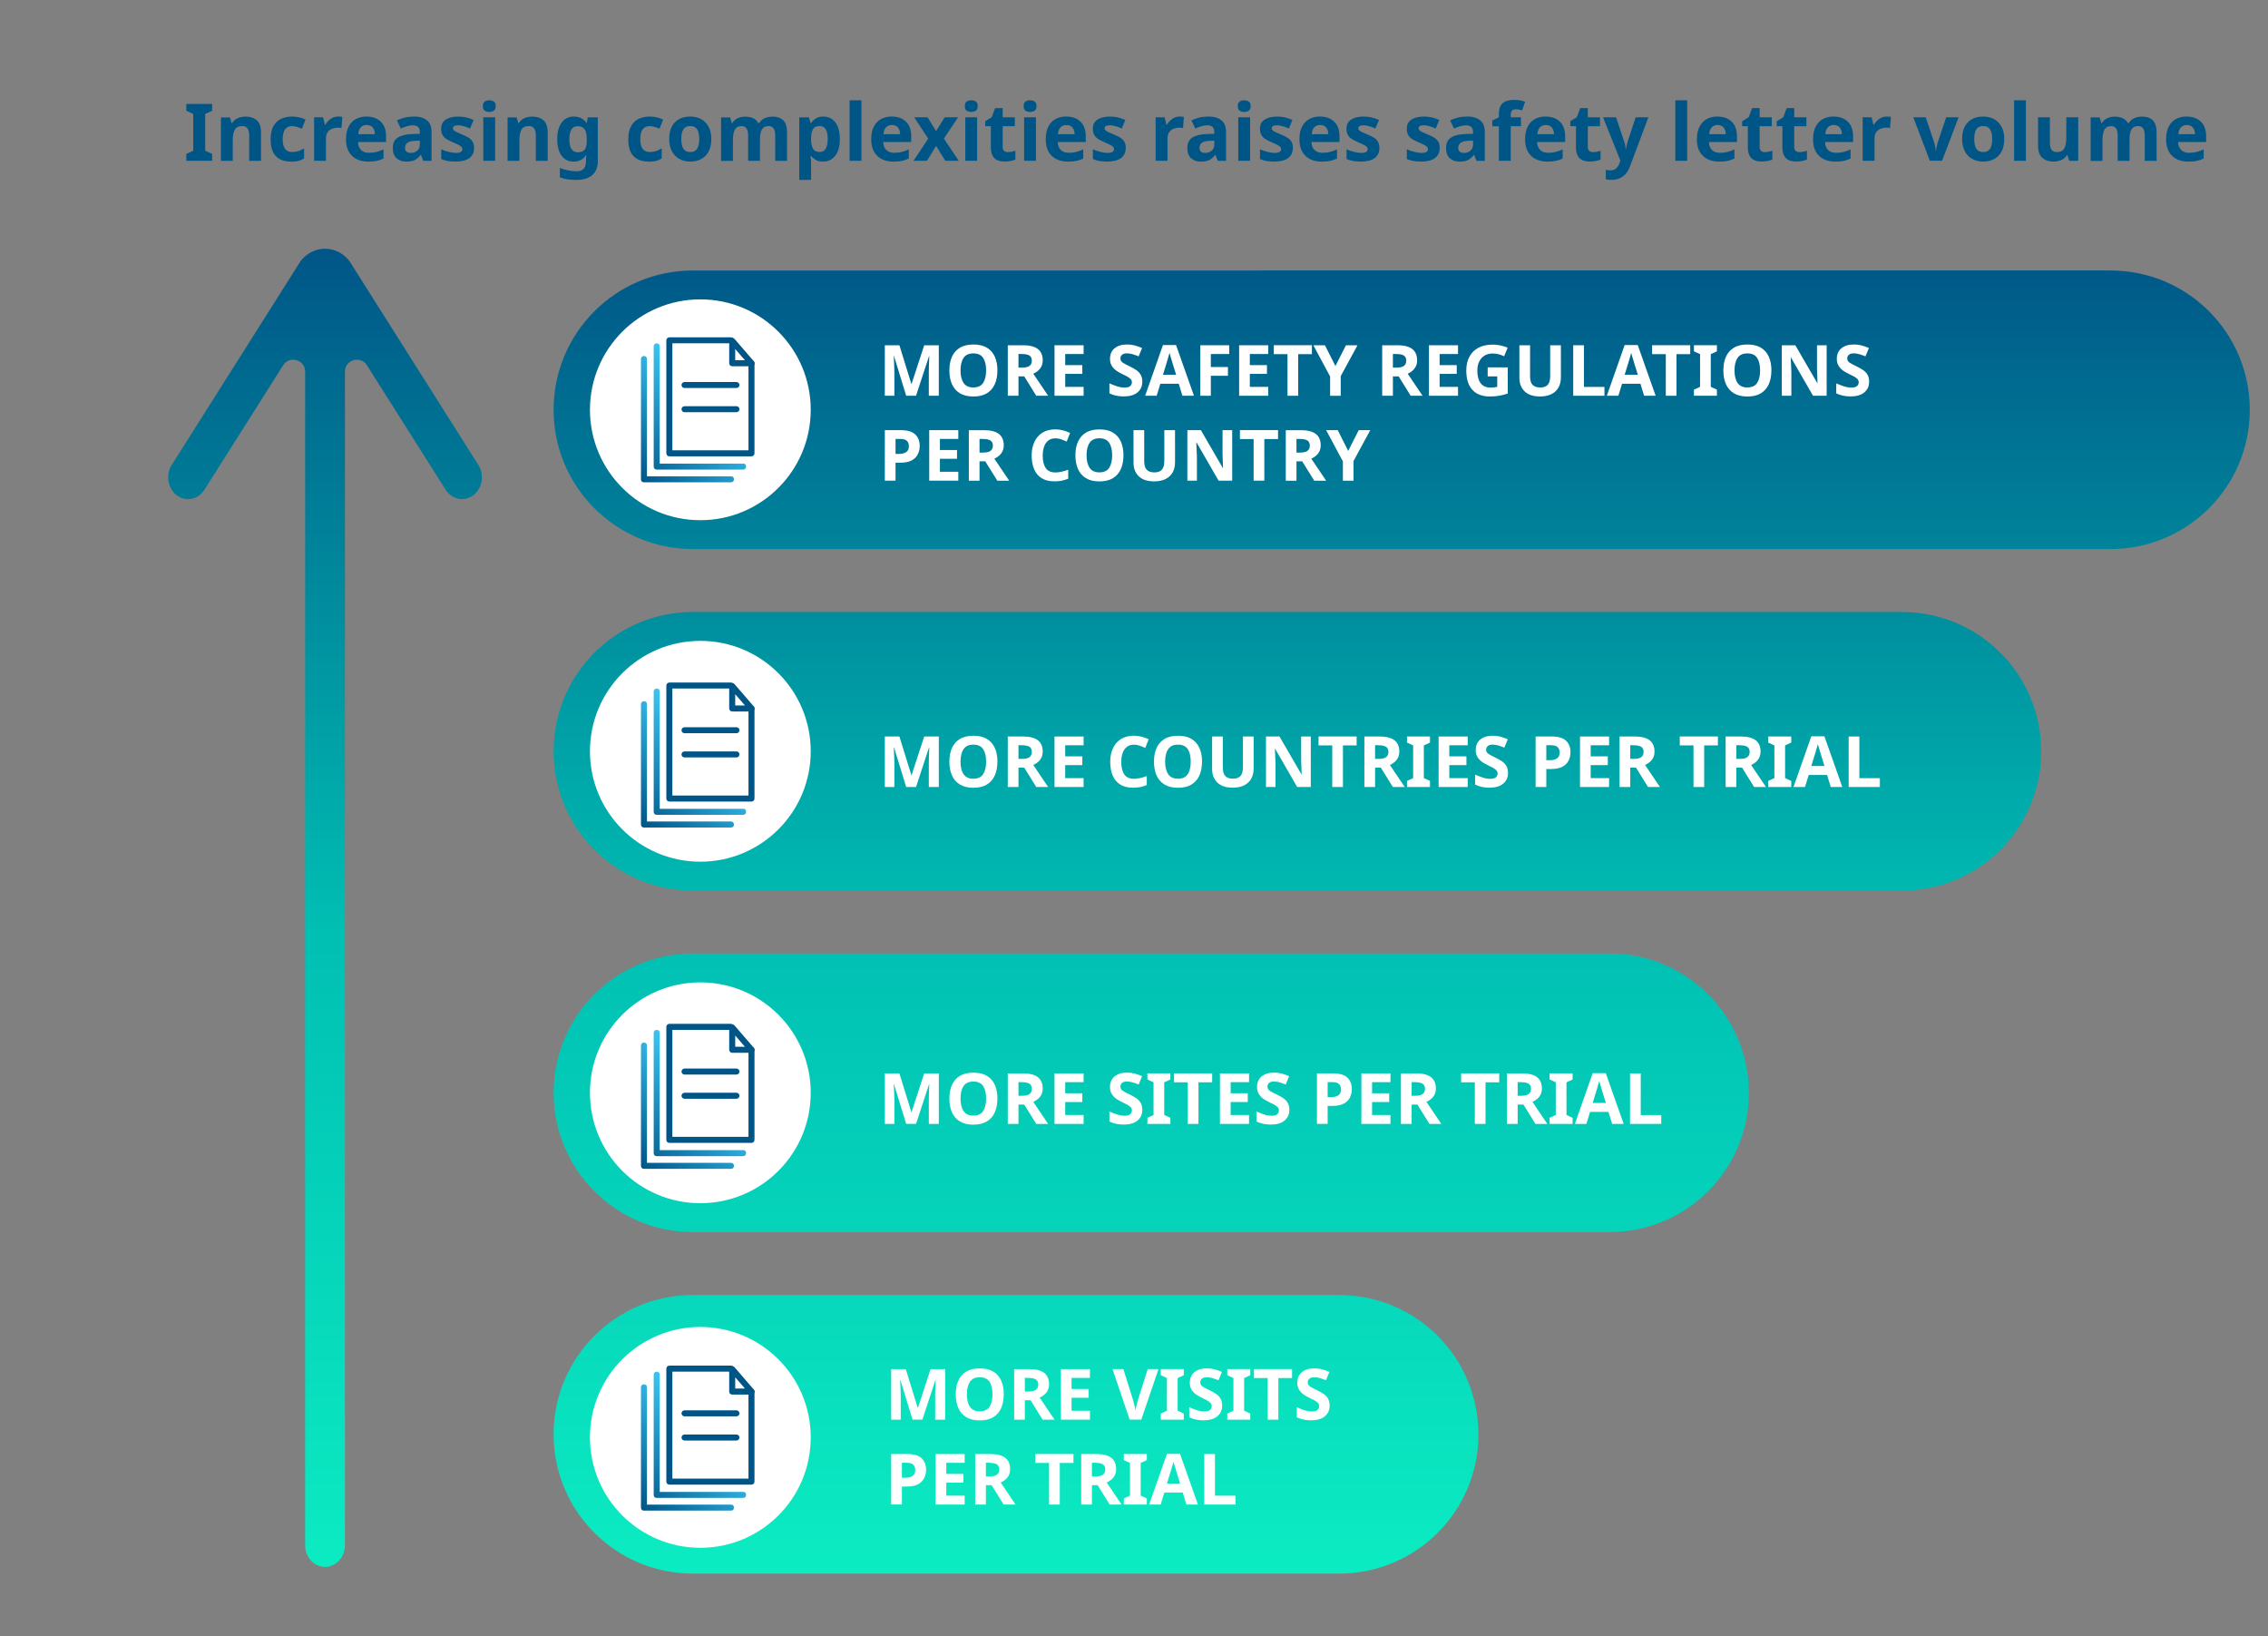 <?xml version="1.0" encoding="UTF-8"?><svg id="Layer_1" xmlns="http://www.w3.org/2000/svg" xmlns:xlink="http://www.w3.org/1999/xlink" viewBox="0 0 513 370"><rect x="0" y="0" width="513" height="370" fill="#808080" stroke="none"/><defs><style>.cls-1{fill:url(#linear-gradient);}.cls-2{fill:#005587;}.cls-3{fill:#fff;}.cls-4{fill:url(#New_Gradient_Swatch_1);}.cls-5{fill:url(#linear-gradient-3);}.cls-6{fill:url(#linear-gradient-4);}.cls-7{fill:url(#linear-gradient-2);}</style><linearGradient id="New_Gradient_Swatch_1" x1="273.46" y1="366.2" x2="273.46" y2="55.37" gradientTransform="matrix(1, 0, 0, 1, 0, 0)" gradientUnits="userSpaceOnUse"><stop offset="0" stop-color="#0cefc3"/><stop offset=".5" stop-color="#00bfb3"/><stop offset="1" stop-color="#005587"/></linearGradient><linearGradient id="linear-gradient" x1="143.35" y1="-656.55" x2="160.72" y2="-639.17" gradientTransform="translate(0 -549.6) scale(1 -1)" gradientUnits="userSpaceOnUse"><stop offset="0" stop-color="#005688"/><stop offset="1" stop-color="#39c6f4"/></linearGradient><linearGradient id="linear-gradient-2" x1="143.35" y1="-734.62" x2="160.72" y2="-717.24" xlink:href="#linear-gradient"/><linearGradient id="linear-gradient-3" x1="143.35" y1="-811.81" x2="160.72" y2="-794.43" xlink:href="#linear-gradient"/><linearGradient id="linear-gradient-4" y1="-889.1" y2="-871.72" xlink:href="#linear-gradient"/></defs><path class="cls-4" d="M477.38,124.17H156.72c-17.4,0-31.5-14.1-31.5-31.5h0c0-17.4,14.1-31.5,31.5-31.5H477.38c17.4,0,31.5,14.1,31.5,31.5h0c0,17.4-14.1,31.5-31.5,31.5Zm-15.68,45.73h0c0-17.4-14.1-31.5-31.5-31.5H156.72c-17.4,0-31.5,14.1-31.5,31.5h0c0,17.4,14.1,31.5,31.5,31.5H430.21c17.4,0,31.5-14.1,31.5-31.5Zm-66.13,77.23h0c0-17.4-14.1-31.5-31.5-31.5H156.72c-17.4,0-31.5,14.1-31.5,31.5h0c0,17.4,14.1,31.5,31.5,31.5h207.36c17.4,0,31.5-14.1,31.5-31.5Zm-61.17,77.23h0c0-17.4-14.1-31.5-31.5-31.5H156.72c-17.4,0-31.5,14.1-31.5,31.5h0c0,17.4,14.1,31.5,31.5,31.5h146.2c17.4,0,31.5-14.1,31.5-31.5ZM108.2,105.15l-29.02-45.89c-.15-.24-.33-.47-.52-.68-1.37-1.5-3.2-2.33-5.14-2.33s-3.77,.83-5.14,2.33c-.19,.21-.36,.44-.52,.68l-29.02,45.89c-1.41,2.24-.9,5.3,1.14,6.85,2.04,1.55,4.85,.99,6.26-1.25l17.8-28.14c1.45-2.29,4.98-1.26,4.98,1.44V349.43c0,2.72,2.01,4.92,4.5,4.92s4.5-2.2,4.5-4.92V84.05c0-2.7,3.53-3.73,4.98-1.44l17.8,28.14c.87,1.38,2.28,2.12,3.7,2.12,.88,0,1.77-.28,2.56-.87,2.04-1.55,2.55-4.61,1.14-6.85Z"/><circle class="cls-3" cx="158.41" cy="92.67" r="24.97"/><circle class="cls-3" cx="158.41" cy="169.9" r="24.97"/><circle class="cls-3" cx="158.41" cy="247.13" r="24.97"/><circle class="cls-3" cx="158.41" cy="325.06" r="24.97"/><g id="Icons"><g><path class="cls-1" d="M168.76,105.52c0,.41-.27,.68-.68,.68h-19.54c-.41,0-.68-.27-.68-.68v-27.2c0-.41,.27-.68,.68-.68s.68,.27,.68,.68v26.52h19c.27,0,.55,.27,.55,.68Zm-3.42,2.19h-19v-26.52c0-.41-.27-.68-.68-.68s-.68,.27-.68,.68v27.2c0,.41,.27,.68,.68,.68h19.68c.41,0,.68-.27,.68-.68s-.27-.68-.68-.68Z"/><g><path class="cls-2" d="M166.58,87.75h-11.75c-.38,0-.68-.31-.68-.68s.31-.68,.68-.68h11.75c.38,0,.68,.31,.68,.68s-.31,.68-.68,.68Z"/><path class="cls-2" d="M166.58,93.22h-11.75c-.38,0-.68-.31-.68-.68s.31-.68,.68-.68h11.75c.38,0,.68,.31,.68,.68s-.31,.68-.68,.68Z"/><path class="cls-2" d="M169.99,103.2h-18.59c-.38,0-.68-.31-.68-.68v-25.56c0-.38,.31-.68,.68-.68h13.94c.38,0,.68,.31,.68,.68s-.31,.68-.68,.68h-13.26v24.19h17.22v-19.68c0-.38,.31-.68,.68-.68s.68,.31,.68,.68v20.37c0,.38-.31,.68-.68,.68Z"/><path class="cls-2" d="M169.99,82.83h-4.37c-.38,0-.68-.31-.68-.68v-5.06c0-.29,.18-.54,.44-.64,.27-.1,.57-.02,.76,.19l4.37,5.06c.17,.2,.22,.49,.11,.73-.11,.24-.36,.4-.62,.4Zm-3.69-1.37h2.2l-2.2-2.54v2.54Z"/></g></g></g><g id="Icons-2"><g><path class="cls-7" d="M168.76,183.59c0,.41-.27,.68-.68,.68h-19.54c-.41,0-.68-.27-.68-.68v-27.2c0-.41,.27-.68,.68-.68s.68,.27,.68,.68v26.52h19c.27,0,.55,.27,.55,.68Zm-3.42,2.19h-19v-26.52c0-.41-.27-.68-.68-.68s-.68,.27-.68,.68v27.2c0,.41,.27,.68,.68,.68h19.68c.41,0,.68-.27,.68-.68s-.27-.68-.68-.68Z"/><g><path class="cls-2" d="M166.58,165.82h-11.75c-.38,0-.68-.31-.68-.68s.31-.68,.68-.68h11.75c.38,0,.68,.31,.68,.68s-.31,.68-.68,.68Z"/><path class="cls-2" d="M166.58,171.29h-11.75c-.38,0-.68-.31-.68-.68s.31-.68,.68-.68h11.75c.38,0,.68,.31,.68,.68s-.31,.68-.68,.68Z"/><path class="cls-2" d="M169.99,181.27h-18.59c-.38,0-.68-.31-.68-.68v-25.56c0-.38,.31-.68,.68-.68h13.94c.38,0,.68,.31,.68,.68s-.31,.68-.68,.68h-13.26v24.19h17.22v-19.68c0-.38,.31-.68,.68-.68s.68,.31,.68,.68v20.37c0,.38-.31,.68-.68,.68Z"/><path class="cls-2" d="M169.99,160.9h-4.37c-.38,0-.68-.31-.68-.68v-5.06c0-.29,.18-.54,.44-.64,.27-.1,.57-.02,.76,.19l4.37,5.06c.17,.2,.22,.49,.11,.73-.11,.24-.36,.4-.62,.4Zm-3.69-1.37h2.2l-2.2-2.54v2.54Z"/></g></g></g><g id="Icons-3"><g><path class="cls-5" d="M168.76,260.78c0,.41-.27,.68-.68,.68h-19.54c-.41,0-.68-.27-.68-.68v-27.2c0-.41,.27-.68,.68-.68s.68,.27,.68,.68v26.52h19c.27,0,.55,.27,.55,.68Zm-3.42,2.19h-19v-26.52c0-.41-.27-.68-.68-.68s-.68,.27-.68,.68v27.2c0,.41,.27,.68,.68,.68h19.68c.41,0,.68-.27,.68-.68s-.27-.68-.68-.68Z"/><g><path class="cls-2" d="M166.58,243.01h-11.75c-.38,0-.68-.31-.68-.68s.31-.68,.68-.68h11.75c.38,0,.68,.31,.68,.68s-.31,.68-.68,.68Z"/><path class="cls-2" d="M166.58,248.48h-11.75c-.38,0-.68-.31-.68-.68s.31-.68,.68-.68h11.75c.38,0,.68,.31,.68,.68s-.31,.68-.68,.68Z"/><path class="cls-2" d="M169.99,258.46h-18.59c-.38,0-.68-.31-.68-.68v-25.56c0-.38,.31-.68,.68-.68h13.94c.38,0,.68,.31,.68,.68s-.31,.68-.68,.68h-13.26v24.19h17.22v-19.68c0-.38,.31-.68,.68-.68s.68,.31,.68,.68v20.37c0,.38-.31,.68-.68,.68Z"/><path class="cls-2" d="M169.99,238.09h-4.37c-.38,0-.68-.31-.68-.68v-5.06c0-.29,.18-.54,.44-.64,.27-.1,.57-.02,.76,.19l4.37,5.06c.17,.2,.22,.49,.11,.73-.11,.24-.36,.4-.62,.4Zm-3.69-1.37h2.2l-2.2-2.54v2.54Z"/></g></g></g><g id="Icons-4"><g><path class="cls-6" d="M168.76,338.07c0,.41-.27,.68-.68,.68h-19.54c-.41,0-.68-.27-.68-.68v-27.2c0-.41,.27-.68,.68-.68s.68,.27,.68,.68v26.52h19c.27,0,.55,.27,.55,.68Zm-3.42,2.19h-19v-26.52c0-.41-.27-.68-.68-.68s-.68,.27-.68,.68v27.2c0,.41,.27,.68,.68,.68h19.68c.41,0,.68-.27,.68-.68s-.27-.68-.68-.68Z"/><g><path class="cls-2" d="M166.58,320.3h-11.75c-.38,0-.68-.31-.68-.68s.31-.68,.68-.68h11.75c.38,0,.68,.31,.68,.68s-.31,.68-.68,.68Z"/><path class="cls-2" d="M166.58,325.77h-11.75c-.38,0-.68-.31-.68-.68s.31-.68,.68-.68h11.75c.38,0,.68,.31,.68,.68s-.31,.68-.68,.68Z"/><path class="cls-2" d="M169.99,335.75h-18.59c-.38,0-.68-.31-.68-.68v-25.56c0-.38,.31-.68,.68-.68h13.94c.38,0,.68,.31,.68,.68s-.31,.68-.68,.68h-13.26v24.19h17.22v-19.68c0-.38,.31-.68,.68-.68s.68,.31,.68,.68v20.37c0,.38-.31,.68-.68,.68Z"/><path class="cls-2" d="M169.99,315.38h-4.37c-.38,0-.68-.31-.68-.68v-5.06c0-.29,.18-.54,.44-.64,.27-.1,.57-.02,.76,.19l4.37,5.06c.17,.2,.22,.49,.11,.73-.11,.24-.36,.4-.62,.4Zm-3.69-1.37h2.2l-2.2-2.54v2.54Z"/></g></g></g><g><path class="cls-2" d="M47.99,36.36h-5.85v-1.55l1.57-.72v-8.32l-1.57-.72v-1.55h5.85v1.55l-1.57,.72v8.32l1.57,.72v1.55Z"/><path class="cls-2" d="M55.55,26.36c1.06,0,1.9,.29,2.54,.85,.64,.57,.95,1.49,.95,2.75v6.41h-2.68v-5.74c0-.71-.12-1.24-.38-1.59-.25-.35-.65-.53-1.21-.53-.82,0-1.37,.28-1.67,.84-.3,.56-.45,1.36-.45,2.4v4.63h-2.68v-9.83h2.05l.36,1.26h.14c.31-.5,.74-.87,1.29-1.1,.55-.23,1.12-.34,1.74-.34Z"/><path class="cls-2" d="M65.8,36.54c-1.46,0-2.59-.4-3.39-1.21-.8-.81-1.2-2.08-1.2-3.83,0-1.2,.2-2.18,.61-2.93,.41-.76,.97-1.31,1.7-1.67,.73-.36,1.56-.54,2.51-.54,.67,0,1.26,.07,1.76,.2,.5,.13,.93,.29,1.3,.47l-.79,2.07c-.42-.17-.81-.31-1.18-.41-.37-.11-.73-.16-1.09-.16-1.39,0-2.09,.99-2.09,2.97,0,.98,.18,1.71,.55,2.18s.88,.7,1.54,.7c.56,0,1.06-.08,1.49-.22,.43-.15,.85-.36,1.26-.62v2.29c-.41,.26-.84,.45-1.29,.57-.45,.11-1.02,.17-1.7,.17Z"/><path class="cls-2" d="M76.54,26.36c.13,0,.29,0,.47,.02,.18,.01,.32,.03,.43,.05l-.2,2.52c-.08-.02-.21-.04-.37-.06-.16-.02-.3-.03-.42-.03-.46,0-.89,.08-1.31,.24-.42,.16-.76,.42-1.02,.78-.26,.36-.39,.85-.39,1.48v5h-2.68v-9.83h2.03l.4,1.66h.12c.29-.5,.68-.94,1.19-1.3,.5-.36,1.09-.54,1.75-.54Z"/><path class="cls-2" d="M82.91,26.36c1.36,0,2.43,.39,3.22,1.16,.79,.77,1.19,1.88,1.19,3.3v1.3h-6.34c.02,.76,.25,1.35,.67,1.78,.43,.43,1.02,.65,1.77,.65,.64,0,1.21-.06,1.73-.19s1.05-.32,1.6-.58v2.07c-.48,.24-.99,.42-1.52,.53-.53,.11-1.18,.17-1.93,.17-.98,0-1.85-.18-2.61-.55-.76-.37-1.35-.92-1.78-1.67s-.65-1.68-.65-2.81,.2-2.11,.59-2.87c.39-.76,.93-1.33,1.63-1.72,.7-.38,1.51-.58,2.43-.58Zm.02,1.91c-.52,0-.95,.17-1.29,.5s-.54,.86-.6,1.57h3.76c-.01-.6-.17-1.09-.47-1.48-.3-.39-.77-.58-1.4-.58Z"/><path class="cls-2" d="M93.53,26.34c1.32,0,2.33,.29,3.03,.86,.7,.57,1.05,1.44,1.05,2.62v6.55h-1.87l-.52-1.33h-.07c-.42,.53-.87,.91-1.33,1.15-.47,.24-1.11,.36-1.93,.36-.88,0-1.6-.25-2.18-.76-.58-.51-.86-1.29-.86-2.35s.37-1.82,1.1-2.31c.73-.5,1.83-.77,3.29-.82l1.71-.05v-.43c0-.52-.13-.89-.4-1.13-.27-.24-.65-.36-1.12-.36s-.95,.07-1.4,.21-.91,.31-1.37,.51l-.88-1.82c.53-.28,1.11-.49,1.76-.65,.64-.16,1.31-.23,2.01-.23Zm.38,5.51c-.86,.02-1.46,.18-1.8,.47s-.5,.67-.5,1.13c0,.41,.12,.7,.36,.87,.24,.17,.55,.26,.94,.26,.58,0,1.06-.17,1.46-.51,.4-.34,.59-.83,.59-1.45v-.81l-1.04,.04Z"/><path class="cls-2" d="M107.23,33.45c0,1-.35,1.76-1.05,2.29-.7,.53-1.75,.8-3.14,.8-.68,0-1.27-.04-1.76-.13s-.98-.24-1.48-.44v-2.21c.53,.24,1.1,.44,1.71,.59,.61,.16,1.15,.23,1.62,.23,.53,0,.9-.08,1.12-.23,.22-.16,.33-.36,.33-.61,0-.17-.05-.32-.14-.45s-.29-.28-.58-.45c-.3-.17-.77-.38-1.4-.65-.61-.26-1.12-.53-1.51-.78s-.69-.57-.88-.94c-.19-.37-.29-.83-.29-1.38,0-.91,.35-1.6,1.06-2.05,.71-.46,1.65-.68,2.83-.68,.61,0,1.19,.06,1.75,.18s1.12,.32,1.71,.59l-.81,1.93c-.48-.2-.94-.38-1.37-.51-.43-.14-.87-.21-1.31-.21-.79,0-1.19,.22-1.19,.65,0,.16,.05,.3,.15,.42,.1,.13,.3,.26,.59,.41,.29,.14,.73,.34,1.3,.58,.56,.23,1.05,.46,1.46,.71s.72,.55,.95,.92c.22,.37,.33,.84,.33,1.43Z"/><path class="cls-2" d="M110.67,22.68c.4,0,.74,.09,1.03,.28,.29,.19,.43,.53,.43,1.04s-.14,.83-.43,1.03c-.29,.19-.63,.29-1.03,.29s-.75-.1-1.03-.29c-.28-.19-.42-.53-.42-1.03s.14-.85,.42-1.04c.28-.19,.63-.28,1.03-.28Zm1.33,3.85v9.83h-2.68v-9.83h2.68Z"/><path class="cls-2" d="M120.39,26.36c1.06,0,1.9,.29,2.54,.85,.64,.57,.95,1.49,.95,2.75v6.41h-2.68v-5.74c0-.71-.13-1.24-.38-1.59-.25-.35-.65-.53-1.21-.53-.82,0-1.38,.28-1.67,.84-.3,.56-.45,1.36-.45,2.4v4.63h-2.68v-9.83h2.05l.36,1.26h.14c.31-.5,.74-.87,1.29-1.1,.54-.23,1.12-.34,1.74-.34Z"/><path class="cls-2" d="M129.82,26.36c1.21,0,2.16,.48,2.84,1.44h.07l.22-1.26h2.27v9.85c0,1.4-.41,2.47-1.24,3.2-.83,.73-2.05,1.1-3.67,1.1-.7,0-1.34-.04-1.93-.13-.59-.08-1.17-.23-1.74-.45v-2.14c1.21,.5,2.49,.76,3.83,.76s2.07-.74,2.07-2.23v-.2c0-.2,0-.41,.03-.63,.02-.22,.03-.41,.04-.58h-.07c-.34,.52-.74,.89-1.21,1.12s-1,.34-1.58,.34c-1.16,0-2.07-.45-2.73-1.34-.65-.89-.98-2.14-.98-3.74s.34-2.86,1.01-3.76c.67-.9,1.6-1.35,2.77-1.35Zm.85,2.18c-1.26,0-1.89,.99-1.89,2.97s.64,2.93,1.93,2.93c.68,0,1.19-.2,1.52-.58,.33-.39,.49-1.07,.49-2.04v-.32c0-1.06-.16-1.81-.49-2.27-.32-.46-.85-.68-1.57-.68Z"/><path class="cls-2" d="M146.7,36.54c-1.46,0-2.6-.4-3.39-1.21-.8-.81-1.2-2.08-1.2-3.83,0-1.2,.2-2.18,.61-2.93s.97-1.31,1.7-1.67c.73-.36,1.56-.54,2.51-.54,.67,0,1.26,.07,1.75,.2,.5,.13,.93,.29,1.3,.47l-.79,2.07c-.42-.17-.81-.31-1.18-.41-.37-.11-.73-.16-1.09-.16-1.39,0-2.09,.99-2.09,2.97,0,.98,.18,1.71,.55,2.18,.37,.47,.88,.7,1.54,.7,.56,0,1.06-.08,1.49-.22,.43-.15,.85-.36,1.26-.62v2.29c-.41,.26-.84,.45-1.29,.57-.45,.11-1.02,.17-1.7,.17Z"/><path class="cls-2" d="M160.89,31.43c0,1.63-.43,2.89-1.29,3.78-.86,.89-2.03,1.33-3.5,1.33-.91,0-1.73-.2-2.44-.59-.71-.4-1.28-.97-1.68-1.74-.41-.76-.61-1.69-.61-2.78,0-1.63,.43-2.89,1.28-3.76,.85-.88,2.02-1.31,3.51-1.31,.92,0,1.74,.2,2.45,.59,.71,.4,1.27,.97,1.67,1.72,.41,.75,.61,1.67,.61,2.76Zm-6.79,0c0,.97,.16,1.71,.48,2.21,.32,.5,.84,.75,1.56,.75s1.22-.25,1.54-.75,.48-1.23,.48-2.21-.16-1.7-.48-2.19-.84-.73-1.56-.73-1.22,.24-1.54,.73c-.32,.49-.48,1.21-.48,2.19Z"/><path class="cls-2" d="M174.64,26.36c1.12,0,1.96,.29,2.53,.85,.57,.57,.85,1.49,.85,2.75v6.41h-2.68v-5.74c0-1.42-.49-2.12-1.48-2.12-.71,0-1.21,.25-1.51,.76-.3,.5-.45,1.23-.45,2.18v4.93h-2.68v-5.74c0-1.42-.49-2.12-1.48-2.12-.74,0-1.26,.28-1.54,.84-.28,.56-.42,1.36-.42,2.4v4.63h-2.68v-9.83h2.05l.36,1.26h.14c.3-.5,.71-.87,1.23-1.1,.52-.23,1.07-.34,1.63-.34,.72,0,1.33,.12,1.84,.35,.5,.23,.89,.6,1.15,1.09h.23c.3-.5,.72-.87,1.25-1.1,.53-.23,1.08-.34,1.65-.34Z"/><path class="cls-2" d="M186.25,26.36c1.1,0,2,.43,2.68,1.29,.68,.86,1.03,2.12,1.03,3.79s-.35,2.94-1.06,3.81c-.71,.87-1.62,1.3-2.72,1.3-.71,0-1.27-.13-1.69-.39s-.76-.55-1.03-.87h-.14c.1,.5,.14,.98,.14,1.44v3.96h-2.68v-14.15h2.18l.38,1.28h.13c.26-.4,.62-.74,1.06-1.03,.44-.29,1.02-.43,1.73-.43Zm-.86,2.14c-.7,0-1.19,.22-1.47,.65-.28,.43-.43,1.09-.46,1.98v.29c0,.95,.14,1.68,.42,2.19,.28,.51,.79,.76,1.54,.76,.61,0,1.06-.25,1.36-.76,.29-.51,.44-1.25,.44-2.21,0-1.93-.61-2.9-1.84-2.9Z"/><path class="cls-2" d="M194.85,36.36h-2.68v-13.68h2.68v13.68Z"/><path class="cls-2" d="M201.71,26.36c1.36,0,2.43,.39,3.22,1.16,.79,.77,1.19,1.88,1.19,3.3v1.3h-6.34c.02,.76,.25,1.35,.68,1.78,.43,.43,1.02,.65,1.77,.65,.63,0,1.21-.06,1.73-.19,.52-.13,1.05-.32,1.6-.58v2.07c-.48,.24-.99,.42-1.52,.53-.53,.11-1.18,.17-1.94,.17-.98,0-1.85-.18-2.61-.55s-1.35-.92-1.78-1.67-.65-1.68-.65-2.81,.19-2.11,.58-2.87c.39-.76,.93-1.33,1.63-1.72,.7-.38,1.51-.58,2.43-.58Zm.02,1.91c-.52,0-.95,.17-1.29,.5-.34,.34-.54,.86-.6,1.57h3.76c-.01-.6-.17-1.09-.47-1.48-.3-.39-.77-.58-1.4-.58Z"/><path class="cls-2" d="M209.95,31.34l-3.17-4.81h3.04l1.91,3.13,1.93-3.13h3.04l-3.2,4.81,3.35,5.02h-3.04l-2.07-3.37-2.07,3.37h-3.04l3.33-5.02Z"/><path class="cls-2" d="M219.69,22.68c.4,0,.74,.09,1.03,.28,.29,.19,.43,.53,.43,1.04s-.14,.83-.43,1.03c-.29,.19-.63,.29-1.03,.29s-.75-.1-1.04-.29c-.28-.19-.42-.53-.42-1.03s.14-.85,.42-1.04c.28-.19,.63-.28,1.04-.28Zm1.33,3.85v9.83h-2.68v-9.83h2.68Z"/><path class="cls-2" d="M227.97,34.4c.3,0,.59-.03,.87-.09,.28-.06,.55-.13,.83-.22v2c-.29,.12-.65,.22-1.07,.31s-.89,.13-1.39,.13c-.59,0-1.11-.1-1.58-.29-.46-.19-.83-.52-1.1-1-.27-.47-.41-1.13-.41-1.97v-4.73h-1.28v-1.13l1.48-.9,.77-2.07h1.71v2.09h2.75v2.02h-2.75v4.73c0,.37,.11,.65,.32,.84,.22,.19,.5,.28,.85,.28Z"/><path class="cls-2" d="M232.99,22.68c.4,0,.74,.09,1.03,.28,.29,.19,.43,.53,.43,1.04s-.14,.83-.43,1.03c-.29,.19-.63,.29-1.03,.29s-.75-.1-1.03-.29c-.28-.19-.42-.53-.42-1.03s.14-.85,.42-1.04c.28-.19,.63-.28,1.03-.28Zm1.33,3.85v9.83h-2.68v-9.83h2.68Z"/><path class="cls-2" d="M241.18,26.36c1.36,0,2.43,.39,3.22,1.16,.79,.77,1.19,1.88,1.19,3.3v1.3h-6.34c.02,.76,.25,1.35,.67,1.78,.43,.43,1.02,.65,1.77,.65,.64,0,1.21-.06,1.73-.19,.52-.13,1.05-.32,1.6-.58v2.07c-.48,.24-.99,.42-1.52,.53-.53,.11-1.18,.17-1.93,.17-.98,0-1.85-.18-2.61-.55s-1.35-.92-1.78-1.67c-.43-.74-.65-1.68-.65-2.81s.2-2.11,.58-2.87,.93-1.33,1.63-1.72,1.51-.58,2.43-.58Zm.02,1.91c-.52,0-.95,.17-1.29,.5s-.54,.86-.6,1.57h3.76c-.01-.6-.17-1.09-.47-1.48-.3-.39-.77-.58-1.4-.58Z"/><path class="cls-2" d="M254.63,33.45c0,1-.35,1.76-1.05,2.29-.7,.53-1.75,.8-3.14,.8-.68,0-1.27-.04-1.76-.13-.49-.09-.98-.24-1.48-.44v-2.21c.53,.24,1.1,.44,1.71,.59,.61,.16,1.15,.23,1.62,.23,.53,0,.9-.08,1.12-.23,.22-.16,.33-.36,.33-.61,0-.17-.04-.32-.13-.45s-.29-.28-.58-.45c-.3-.17-.77-.38-1.4-.65-.61-.26-1.12-.53-1.51-.78s-.69-.57-.88-.94c-.19-.37-.29-.83-.29-1.38,0-.91,.35-1.6,1.06-2.05,.71-.46,1.65-.68,2.83-.68,.61,0,1.19,.06,1.75,.18s1.12,.32,1.71,.59l-.81,1.93c-.48-.2-.94-.38-1.37-.51-.43-.14-.87-.21-1.31-.21-.79,0-1.19,.22-1.19,.65,0,.16,.05,.3,.15,.42,.1,.13,.3,.26,.59,.41,.29,.14,.73,.34,1.3,.58,.56,.23,1.05,.46,1.46,.71,.41,.25,.72,.55,.95,.92s.33,.84,.33,1.43Z"/><path class="cls-2" d="M266.89,26.36c.13,0,.29,0,.47,.02,.18,.01,.32,.03,.43,.05l-.2,2.52c-.08-.02-.21-.04-.37-.06-.16-.02-.3-.03-.42-.03-.46,0-.89,.08-1.31,.24s-.76,.42-1.02,.78c-.26,.36-.39,.85-.39,1.48v5h-2.68v-9.83h2.03l.4,1.66h.13c.29-.5,.68-.94,1.19-1.3,.5-.36,1.09-.54,1.75-.54Z"/><path class="cls-2" d="M273.24,26.34c1.32,0,2.33,.29,3.03,.86,.7,.57,1.05,1.44,1.05,2.62v6.55h-1.87l-.52-1.33h-.07c-.42,.53-.86,.91-1.33,1.15-.47,.24-1.11,.36-1.93,.36-.88,0-1.6-.25-2.18-.76s-.86-1.29-.86-2.35,.37-1.82,1.1-2.31,1.83-.77,3.29-.82l1.71-.05v-.43c0-.52-.13-.89-.4-1.13-.27-.24-.65-.36-1.12-.36s-.95,.07-1.4,.21c-.46,.14-.91,.31-1.37,.51l-.88-1.82c.53-.28,1.11-.49,1.75-.65s1.31-.23,2.01-.23Zm.38,5.51c-.86,.02-1.46,.18-1.8,.47s-.5,.67-.5,1.13c0,.41,.12,.7,.36,.87s.55,.26,.94,.26c.58,0,1.06-.17,1.46-.51s.59-.83,.59-1.45v-.81l-1.04,.04Z"/><path class="cls-2" d="M281.43,22.68c.4,0,.74,.09,1.03,.28,.29,.19,.43,.53,.43,1.04s-.14,.83-.43,1.03c-.29,.19-.63,.29-1.03,.29s-.75-.1-1.04-.29c-.28-.19-.42-.53-.42-1.03s.14-.85,.42-1.04c.28-.19,.63-.28,1.04-.28Zm1.33,3.85v9.83h-2.68v-9.83h2.68Z"/><path class="cls-2" d="M292.43,33.45c0,1-.35,1.76-1.05,2.29-.7,.53-1.75,.8-3.14,.8-.68,0-1.27-.04-1.76-.13-.49-.09-.98-.24-1.48-.44v-2.21c.53,.24,1.1,.44,1.71,.59,.61,.16,1.15,.23,1.62,.23,.53,0,.9-.08,1.12-.23,.22-.16,.33-.36,.33-.61,0-.17-.04-.32-.13-.45s-.29-.28-.58-.45c-.3-.17-.77-.38-1.4-.65-.61-.26-1.12-.53-1.51-.78s-.69-.57-.88-.94c-.19-.37-.29-.83-.29-1.38,0-.91,.35-1.6,1.06-2.05,.71-.46,1.65-.68,2.83-.68,.61,0,1.19,.06,1.75,.18s1.12,.32,1.71,.59l-.81,1.93c-.48-.2-.94-.38-1.37-.51-.43-.14-.87-.21-1.31-.21-.79,0-1.19,.22-1.19,.65,0,.16,.05,.3,.15,.42,.1,.13,.3,.26,.59,.41,.29,.14,.73,.34,1.3,.58,.56,.23,1.05,.46,1.46,.71,.41,.25,.72,.55,.95,.92s.33,.84,.33,1.43Z"/><path class="cls-2" d="M298.57,26.36c1.36,0,2.43,.39,3.22,1.16,.79,.77,1.19,1.88,1.19,3.3v1.3h-6.34c.02,.76,.25,1.35,.68,1.78,.43,.43,1.02,.65,1.77,.65,.63,0,1.21-.06,1.73-.19,.52-.13,1.05-.32,1.6-.58v2.07c-.48,.24-.99,.42-1.52,.53-.53,.11-1.18,.17-1.94,.17-.98,0-1.85-.18-2.61-.55s-1.35-.92-1.78-1.67-.65-1.68-.65-2.81,.19-2.11,.58-2.87c.39-.76,.93-1.33,1.63-1.72,.7-.38,1.51-.58,2.43-.58Zm.02,1.91c-.52,0-.95,.17-1.29,.5-.34,.34-.54,.86-.6,1.57h3.76c-.01-.6-.17-1.09-.47-1.48-.3-.39-.77-.58-1.4-.58Z"/><path class="cls-2" d="M312.01,33.45c0,1-.35,1.76-1.05,2.29s-1.75,.8-3.14,.8c-.68,0-1.27-.04-1.76-.13-.49-.09-.98-.24-1.48-.44v-2.21c.53,.24,1.1,.44,1.71,.59,.61,.16,1.15,.23,1.62,.23,.53,0,.9-.08,1.12-.23,.22-.16,.33-.36,.33-.61,0-.17-.04-.32-.13-.45s-.29-.28-.59-.45c-.3-.17-.77-.38-1.4-.65-.61-.26-1.12-.53-1.51-.78-.4-.26-.69-.57-.88-.94-.19-.37-.29-.83-.29-1.38,0-.91,.35-1.6,1.06-2.05,.71-.46,1.65-.68,2.83-.68,.61,0,1.19,.06,1.75,.18,.55,.12,1.12,.32,1.71,.59l-.81,1.93c-.48-.2-.94-.38-1.37-.51-.43-.14-.87-.21-1.31-.21-.79,0-1.19,.22-1.19,.65,0,.16,.05,.3,.15,.42s.3,.26,.59,.41c.29,.14,.73,.34,1.3,.58,.56,.23,1.05,.46,1.46,.71s.72,.55,.95,.92c.22,.37,.33,.84,.33,1.43Z"/><path class="cls-2" d="M325.64,33.45c0,1-.35,1.76-1.05,2.29-.7,.53-1.75,.8-3.14,.8-.68,0-1.27-.04-1.76-.13-.49-.09-.98-.24-1.48-.44v-2.21c.53,.24,1.1,.44,1.71,.59,.61,.16,1.15,.23,1.62,.23,.53,0,.9-.08,1.12-.23,.22-.16,.33-.36,.33-.61,0-.17-.04-.32-.13-.45s-.29-.28-.58-.45c-.3-.17-.77-.38-1.4-.65-.61-.26-1.12-.53-1.51-.78s-.69-.57-.88-.94c-.19-.37-.29-.83-.29-1.38,0-.91,.35-1.6,1.06-2.05,.71-.46,1.65-.68,2.83-.68,.61,0,1.19,.06,1.75,.18s1.12,.32,1.71,.59l-.81,1.93c-.48-.2-.94-.38-1.37-.51-.43-.14-.87-.21-1.31-.21-.79,0-1.19,.22-1.19,.65,0,.16,.05,.3,.15,.42,.1,.13,.3,.26,.59,.41,.29,.14,.73,.34,1.3,.58,.56,.23,1.05,.46,1.46,.71,.41,.25,.72,.55,.95,.92s.33,.84,.33,1.43Z"/><path class="cls-2" d="M331.76,26.34c1.32,0,2.33,.29,3.03,.86,.7,.57,1.05,1.44,1.05,2.62v6.55h-1.87l-.52-1.33h-.07c-.42,.53-.87,.91-1.33,1.15-.47,.24-1.11,.36-1.93,.36-.88,0-1.6-.25-2.18-.76-.58-.51-.86-1.29-.86-2.35s.37-1.82,1.1-2.31c.73-.5,1.83-.77,3.29-.82l1.71-.05v-.43c0-.52-.13-.89-.4-1.13-.27-.24-.65-.36-1.12-.36s-.95,.07-1.4,.21-.91,.31-1.37,.51l-.88-1.82c.53-.28,1.11-.49,1.76-.65,.64-.16,1.31-.23,2.01-.23Zm.38,5.51c-.86,.02-1.46,.18-1.8,.47-.34,.29-.5,.67-.5,1.13,0,.41,.12,.7,.36,.87,.24,.17,.55,.26,.94,.26,.58,0,1.06-.17,1.46-.51,.4-.34,.59-.83,.59-1.45v-.81l-1.04,.04Z"/><path class="cls-2" d="M344.03,28.55h-2.32v7.81h-2.68v-7.81h-1.48v-1.3l1.48-.72v-.72c0-.84,.14-1.49,.42-1.95,.28-.46,.68-.79,1.21-.98,.52-.19,1.14-.29,1.85-.29,.53,0,1,.04,1.43,.13,.43,.08,.77,.18,1.03,.29l-.68,1.96c-.2-.06-.43-.12-.67-.17-.24-.05-.52-.08-.83-.08-.37,0-.65,.11-.82,.34-.17,.23-.26,.52-.26,.86v.61h2.32v2.02Z"/><path class="cls-2" d="M349.61,26.36c1.36,0,2.43,.39,3.22,1.16,.79,.77,1.19,1.88,1.19,3.3v1.3h-6.34c.02,.76,.25,1.35,.68,1.78,.43,.43,1.02,.65,1.77,.65,.64,0,1.21-.06,1.73-.19s1.05-.32,1.6-.58v2.07c-.48,.24-.99,.42-1.52,.53-.54,.11-1.18,.17-1.94,.17-.98,0-1.85-.18-2.61-.55-.76-.37-1.35-.92-1.78-1.67-.43-.74-.65-1.68-.65-2.81s.19-2.11,.58-2.87c.39-.76,.93-1.33,1.63-1.72s1.51-.58,2.43-.58Zm.02,1.91c-.52,0-.95,.17-1.29,.5-.34,.34-.54,.86-.6,1.57h3.76c-.01-.6-.17-1.09-.47-1.48-.3-.39-.77-.58-1.4-.58Z"/><path class="cls-2" d="M360.34,34.4c.3,0,.59-.03,.86-.09,.28-.06,.55-.13,.83-.22v2c-.29,.12-.64,.22-1.07,.31-.43,.09-.89,.13-1.4,.13-.59,0-1.11-.1-1.58-.29-.46-.19-.83-.52-1.1-1-.27-.47-.41-1.13-.41-1.97v-4.73h-1.28v-1.13l1.48-.9,.77-2.07h1.71v2.09h2.75v2.02h-2.75v4.73c0,.37,.11,.65,.32,.84,.21,.19,.5,.28,.85,.28Z"/><path class="cls-2" d="M362.61,26.53h2.93l1.85,5.53c.1,.26,.17,.54,.22,.82,.05,.28,.08,.58,.11,.89h.05c.04-.31,.09-.61,.15-.89,.07-.28,.14-.55,.23-.82l1.82-5.53h2.88l-4.16,11.09c-.37,1.02-.92,1.79-1.63,2.29-.71,.51-1.54,.77-2.47,.77-.3,0-.56-.02-.78-.04-.22-.03-.42-.06-.59-.1v-2.12c.13,.02,.29,.05,.48,.07,.19,.02,.38,.04,.58,.04,.56,0,1.01-.17,1.34-.51,.33-.34,.57-.75,.73-1.23l.16-.49-3.91-9.76Z"/><path class="cls-2" d="M381.62,36.36h-2.68v-13.68h2.68v13.68Z"/><path class="cls-2" d="M388.47,26.36c1.36,0,2.43,.39,3.22,1.16,.79,.77,1.19,1.88,1.19,3.3v1.3h-6.34c.02,.76,.25,1.35,.67,1.78,.43,.43,1.02,.65,1.77,.65,.64,0,1.21-.06,1.73-.19s1.05-.32,1.6-.58v2.07c-.48,.24-.99,.42-1.52,.53-.53,.11-1.18,.17-1.93,.17-.98,0-1.85-.18-2.61-.55-.76-.37-1.35-.92-1.78-1.67s-.65-1.68-.65-2.81,.2-2.11,.59-2.87c.39-.76,.93-1.33,1.63-1.72,.7-.38,1.51-.58,2.43-.58Zm.02,1.91c-.52,0-.95,.17-1.29,.5s-.54,.86-.6,1.57h3.76c-.01-.6-.17-1.09-.47-1.48-.3-.39-.77-.58-1.4-.58Z"/><path class="cls-2" d="M399.2,34.4c.3,0,.59-.03,.86-.09,.28-.06,.55-.13,.83-.22v2c-.29,.12-.65,.22-1.07,.31-.43,.09-.89,.13-1.4,.13-.59,0-1.11-.1-1.57-.29-.46-.19-.83-.52-1.1-1-.27-.47-.41-1.13-.41-1.97v-4.73h-1.28v-1.13l1.48-.9,.77-2.07h1.71v2.09h2.75v2.02h-2.75v4.73c0,.37,.11,.65,.32,.84,.22,.19,.5,.28,.85,.28Z"/><path class="cls-2" d="M407.01,34.4c.3,0,.59-.03,.87-.09,.28-.06,.55-.13,.83-.22v2c-.29,.12-.65,.22-1.07,.31s-.89,.13-1.39,.13c-.59,0-1.11-.1-1.58-.29-.46-.19-.83-.52-1.1-1-.27-.47-.41-1.13-.41-1.97v-4.73h-1.28v-1.13l1.48-.9,.77-2.07h1.71v2.09h2.75v2.02h-2.75v4.73c0,.37,.11,.65,.32,.84,.22,.19,.5,.28,.85,.28Z"/><path class="cls-2" d="M414.74,26.36c1.36,0,2.43,.39,3.22,1.16,.79,.77,1.19,1.88,1.19,3.3v1.3h-6.34c.02,.76,.25,1.35,.67,1.78,.43,.43,1.02,.65,1.77,.65,.64,0,1.21-.06,1.73-.19s1.05-.32,1.6-.58v2.07c-.48,.24-.99,.42-1.52,.53-.53,.11-1.18,.17-1.93,.17-.98,0-1.85-.18-2.61-.55-.76-.37-1.35-.92-1.78-1.67s-.65-1.68-.65-2.81,.2-2.11,.59-2.87c.39-.76,.93-1.33,1.63-1.72,.7-.38,1.51-.58,2.43-.58Zm.02,1.91c-.52,0-.95,.17-1.29,.5s-.54,.86-.6,1.57h3.76c-.01-.6-.17-1.09-.47-1.48-.3-.39-.77-.58-1.4-.58Z"/><path class="cls-2" d="M426.81,26.36c.13,0,.29,0,.47,.02,.18,.01,.32,.03,.43,.05l-.2,2.52c-.08-.02-.21-.04-.37-.06-.16-.02-.3-.03-.42-.03-.46,0-.89,.08-1.31,.24s-.76,.42-1.02,.78c-.26,.36-.39,.85-.39,1.48v5h-2.68v-9.83h2.03l.4,1.66h.13c.29-.5,.68-.94,1.19-1.3,.5-.36,1.09-.54,1.75-.54Z"/><path class="cls-2" d="M436.51,36.36l-3.74-9.83h2.81l1.89,5.6c.11,.34,.19,.68,.26,1.04,.07,.36,.11,.68,.12,.97h.07c.04-.65,.17-1.32,.4-2.02l1.89-5.6h2.81l-3.74,9.83h-2.75Z"/><path class="cls-2" d="M453.34,31.43c0,1.63-.43,2.89-1.29,3.78-.86,.89-2.03,1.33-3.5,1.33-.91,0-1.72-.2-2.44-.59-.71-.4-1.28-.97-1.68-1.74-.41-.76-.61-1.69-.61-2.78,0-1.63,.43-2.89,1.28-3.76,.85-.88,2.02-1.31,3.51-1.31,.92,0,1.74,.2,2.45,.59,.71,.4,1.27,.97,1.67,1.72,.41,.75,.61,1.67,.61,2.76Zm-6.79,0c0,.97,.16,1.71,.48,2.21s.84,.75,1.56,.75,1.22-.25,1.54-.75c.32-.5,.48-1.23,.48-2.21s-.16-1.7-.48-2.19c-.32-.49-.84-.73-1.56-.73s-1.22,.24-1.54,.73-.48,1.21-.48,2.19Z"/><path class="cls-2" d="M458.24,36.36h-2.68v-13.68h2.68v13.68Z"/><path class="cls-2" d="M470.07,26.53v9.83h-2.05l-.36-1.26h-.14c-.31,.5-.74,.87-1.29,1.1s-1.12,.34-1.74,.34c-1.06,0-1.9-.28-2.54-.85-.64-.57-.96-1.49-.96-2.75v-6.41h2.68v5.74c0,.7,.13,1.22,.38,1.58s.65,.54,1.21,.54c.82,0,1.37-.28,1.67-.84,.3-.56,.45-1.36,.45-2.4v-4.63h2.68Z"/><path class="cls-2" d="M484.41,26.36c1.12,0,1.96,.29,2.53,.85,.57,.57,.86,1.49,.86,2.75v6.41h-2.68v-5.74c0-1.42-.49-2.12-1.48-2.12-.71,0-1.21,.25-1.51,.76-.3,.5-.45,1.23-.45,2.18v4.93h-2.68v-5.74c0-1.42-.49-2.12-1.48-2.12-.74,0-1.26,.28-1.54,.84-.28,.56-.42,1.36-.42,2.4v4.63h-2.68v-9.83h2.05l.36,1.26h.14c.3-.5,.71-.87,1.23-1.1,.52-.23,1.06-.34,1.63-.34,.72,0,1.33,.12,1.84,.35,.5,.23,.89,.6,1.15,1.09h.23c.3-.5,.72-.87,1.25-1.1,.53-.23,1.08-.34,1.65-.34Z"/><path class="cls-2" d="M494.6,26.36c1.36,0,2.43,.39,3.22,1.16,.79,.77,1.19,1.88,1.19,3.3v1.3h-6.34c.02,.76,.25,1.35,.68,1.78,.43,.43,1.02,.65,1.77,.65,.63,0,1.21-.06,1.73-.19,.52-.13,1.05-.32,1.6-.58v2.07c-.48,.24-.99,.42-1.52,.53-.53,.11-1.18,.17-1.94,.17-.98,0-1.85-.18-2.61-.55s-1.35-.92-1.78-1.67-.65-1.68-.65-2.81,.19-2.11,.58-2.87c.39-.76,.93-1.33,1.63-1.72,.7-.38,1.51-.58,2.43-.58Zm.02,1.91c-.52,0-.95,.17-1.29,.5-.34,.34-.54,.86-.6,1.57h3.76c-.01-.6-.17-1.09-.47-1.48-.3-.39-.77-.58-1.4-.58Z"/></g><g><path class="cls-3" d="M204.97,89.5l-2.75-8.96h-.06c0,.21,.03,.53,.05,.96s.04,.88,.06,1.37,.03,.93,.03,1.32v5.31h-2.16v-11.42h3.3l2.7,8.74h.05l2.86-8.74h3.3v11.42h-2.26v-5.41c0-.36,0-.78,.02-1.25,.02-.47,.03-.91,.05-1.34,.02-.42,.03-.74,.04-.95h-.06l-2.94,8.94h-2.22Z"/><path class="cls-3" d="M225.6,83.77c0,1.18-.19,2.22-.58,3.1s-.98,1.57-1.78,2.06c-.8,.49-1.82,.74-3.07,.74s-2.26-.25-3.06-.74c-.81-.49-1.4-1.18-1.79-2.06-.39-.89-.58-1.92-.58-3.1s.19-2.21,.58-3.09c.39-.87,.99-1.55,1.79-2.04s1.83-.73,3.08-.73,2.26,.24,3.06,.73c.8,.49,1.39,1.17,1.78,2.05s.58,1.91,.58,3.1Zm-8.34,0c0,1.19,.23,2.14,.69,2.82,.46,.69,1.19,1.03,2.21,1.03s1.78-.34,2.22-1.03c.45-.69,.67-1.63,.67-2.82s-.22-2.15-.67-2.83-1.18-1.02-2.21-1.02-1.77,.34-2.22,1.02c-.46,.68-.69,1.63-.69,2.83Z"/><path class="cls-3" d="M231.29,78.07c1.56,0,2.71,.28,3.45,.85s1.11,1.42,1.11,2.58c0,.52-.1,.98-.3,1.37s-.46,.72-.78,.99c-.33,.27-.67,.49-1.05,.66l3.36,4.98h-2.69l-2.72-4.38h-1.3v4.38h-2.42v-11.42h3.33Zm-.18,1.98h-.74v3.09h.78c.8,0,1.37-.13,1.72-.4s.52-.66,.52-1.18-.18-.93-.55-1.16-.95-.34-1.74-.34Z"/><path class="cls-3" d="M245.1,89.5h-6.58v-11.42h6.58v1.98h-4.16v2.51h3.87v1.98h-3.87v2.94h4.16v2Z"/><path class="cls-3" d="M258.38,86.33c0,1.01-.37,1.82-1.1,2.42-.73,.6-1.77,.9-3.11,.9-1.21,0-2.28-.23-3.23-.69v-2.26c.54,.24,1.11,.45,1.69,.65,.58,.2,1.16,.3,1.74,.3s1.02-.11,1.27-.34,.38-.52,.38-.87c0-.29-.1-.53-.3-.74-.2-.2-.46-.39-.79-.57-.33-.18-.71-.37-1.14-.57-.27-.13-.55-.28-.86-.46s-.61-.39-.89-.66c-.28-.26-.51-.58-.7-.95-.18-.37-.27-.82-.27-1.34,0-1.02,.35-1.82,1.04-2.39,.69-.57,1.64-.86,2.83-.86,.6,0,1.17,.07,1.7,.21,.54,.14,1.1,.34,1.69,.59l-.78,1.89c-.52-.21-.99-.38-1.41-.5s-.84-.18-1.28-.18-.81,.11-1.06,.32c-.25,.21-.37,.49-.37,.83,0,.41,.18,.73,.54,.96,.36,.23,.9,.52,1.62,.86,.59,.28,1.08,.57,1.5,.86,.41,.3,.73,.65,.95,1.06s.34,.91,.34,1.5Z"/><path class="cls-3" d="M267.45,89.5l-.83-2.72h-4.16l-.83,2.72h-2.61l4.03-11.47h2.96l4.05,11.47h-2.61Zm-2.24-7.41c-.05-.18-.12-.41-.21-.69-.09-.28-.17-.56-.26-.85-.09-.29-.16-.54-.21-.75-.05,.21-.13,.48-.22,.79-.09,.32-.18,.61-.26,.9s-.14,.48-.18,.6l-.82,2.66h2.98l-.83-2.66Z"/><path class="cls-3" d="M273.88,89.5h-2.38v-11.42h6.54v1.98h-4.16v2.94h3.87v1.98h-3.87v4.51Z"/><path class="cls-3" d="M286.86,89.5h-6.58v-11.42h6.58v1.98h-4.16v2.51h3.87v1.98h-3.87v2.94h4.16v2Z"/><path class="cls-3" d="M293.64,89.5h-2.42v-9.41h-3.1v-2.02h8.62v2.02h-3.1v9.41Z"/><path class="cls-3" d="M302.06,82.78l2.38-4.7h2.61l-3.79,6.98v4.45h-2.4v-4.37l-3.79-7.06h2.62l2.37,4.7Z"/><path class="cls-3" d="M315.98,78.07c1.56,0,2.71,.28,3.45,.85s1.11,1.42,1.11,2.58c0,.52-.1,.98-.3,1.37-.2,.39-.46,.72-.78,.99-.33,.27-.67,.49-1.05,.66l3.36,4.98h-2.69l-2.72-4.38h-1.3v4.38h-2.42v-11.42h3.33Zm-.18,1.98h-.74v3.09h.78c.8,0,1.37-.13,1.72-.4s.52-.66,.52-1.18-.18-.93-.55-1.16c-.37-.23-.95-.34-1.74-.34Z"/><path class="cls-3" d="M329.79,89.5h-6.58v-11.42h6.58v1.98h-4.16v2.51h3.87v1.98h-3.87v2.94h4.16v2Z"/><path class="cls-3" d="M336.51,83.08h4.53v5.92c-.6,.2-1.22,.36-1.86,.48s-1.38,.18-2.2,.18c-1.71,0-3.02-.5-3.94-1.5s-1.38-2.46-1.38-4.38c0-1.2,.23-2.23,.7-3.1,.46-.87,1.14-1.55,2.02-2.03,.89-.48,1.97-.72,3.25-.72,.61,0,1.21,.06,1.79,.19s1.12,.3,1.6,.51l-.8,1.94c-.35-.18-.75-.33-1.2-.45-.45-.12-.92-.18-1.41-.18-.7,0-1.31,.16-1.83,.48-.52,.32-.92,.77-1.2,1.35-.28,.58-.42,1.27-.42,2.06,0,.75,.1,1.41,.3,1.98,.2,.58,.52,1.03,.96,1.35s1.01,.49,1.71,.49c.34,0,.63-.02,.87-.05,.24-.03,.46-.07,.66-.11v-2.38h-2.16v-2.02Z"/><path class="cls-3" d="M353.05,85.47c0,.79-.17,1.5-.52,2.14-.35,.63-.87,1.14-1.57,1.5-.7,.37-1.58,.55-2.65,.55-1.51,0-2.67-.39-3.46-1.16-.79-.77-1.18-1.79-1.18-3.06v-7.36h2.42v6.99c0,.94,.19,1.6,.58,1.98s.96,.58,1.71,.58,1.36-.21,1.72-.62c.36-.42,.54-1.07,.54-1.95v-6.98h2.42v7.39Z"/><path class="cls-3" d="M355.85,89.5v-11.42h2.42v9.42h4.64v2h-7.06Z"/><path class="cls-3" d="M371.88,89.5l-.83-2.72h-4.16l-.83,2.72h-2.61l4.03-11.47h2.96l4.05,11.47h-2.61Zm-2.24-7.41c-.05-.18-.12-.41-.21-.69-.08-.28-.17-.56-.26-.85-.08-.29-.15-.54-.21-.75-.05,.21-.12,.48-.22,.79-.09,.32-.18,.61-.26,.9s-.14,.48-.18,.6l-.82,2.66h2.98l-.83-2.66Z"/><path class="cls-3" d="M379.21,89.5h-2.42v-9.41h-3.1v-2.02h8.62v2.02h-3.1v9.41Z"/><path class="cls-3" d="M388.35,89.5h-5.2v-1.38l1.39-.64v-7.39l-1.39-.64v-1.38h5.2v1.38l-1.39,.64v7.39l1.39,.64v1.38Z"/><path class="cls-3" d="M400.67,83.77c0,1.18-.19,2.22-.58,3.1s-.98,1.57-1.78,2.06c-.8,.49-1.82,.74-3.07,.74s-2.26-.25-3.06-.74c-.81-.49-1.4-1.18-1.79-2.06-.39-.89-.58-1.92-.58-3.1s.19-2.21,.58-3.09c.39-.87,.99-1.55,1.79-2.04s1.83-.73,3.08-.73,2.26,.24,3.06,.73c.8,.49,1.39,1.17,1.78,2.05s.58,1.91,.58,3.1Zm-8.34,0c0,1.19,.23,2.14,.69,2.82,.46,.69,1.19,1.03,2.21,1.03s1.78-.34,2.22-1.03c.45-.69,.67-1.63,.67-2.82s-.22-2.15-.67-2.83-1.18-1.02-2.21-1.02-1.77,.34-2.22,1.02c-.46,.68-.69,1.63-.69,2.83Z"/><path class="cls-3" d="M413.16,89.5h-3.07l-4.98-8.64h-.06c.02,.54,.04,1.09,.07,1.63,.03,.54,.05,1.09,.07,1.63v5.38h-2.16v-11.42h3.06l4.96,8.56h.05c-.01-.53-.03-1.06-.05-1.58l-.06-1.57v-5.41h2.18v11.42Z"/><path class="cls-3" d="M422.78,86.33c0,1.01-.37,1.82-1.1,2.42-.73,.6-1.77,.9-3.11,.9-1.21,0-2.28-.23-3.23-.69v-2.26c.54,.24,1.11,.45,1.69,.65,.58,.2,1.16,.3,1.74,.3s1.02-.11,1.27-.34,.38-.52,.38-.87c0-.29-.1-.53-.3-.74-.2-.2-.46-.39-.79-.57-.33-.18-.71-.37-1.14-.57-.27-.13-.55-.28-.86-.46s-.61-.39-.89-.66c-.28-.26-.51-.58-.7-.95-.18-.37-.27-.82-.27-1.34,0-1.02,.35-1.82,1.04-2.39,.69-.57,1.64-.86,2.83-.86,.6,0,1.17,.07,1.7,.21,.54,.14,1.1,.34,1.69,.59l-.78,1.89c-.52-.21-.99-.38-1.41-.5s-.84-.18-1.28-.18-.81,.11-1.06,.32c-.25,.21-.37,.49-.37,.83,0,.41,.18,.73,.54,.96,.36,.23,.9,.52,1.62,.86,.59,.28,1.08,.57,1.5,.86,.41,.3,.73,.65,.95,1.06s.34,.91,.34,1.5Z"/><path class="cls-3" d="M203.79,97.28c1.47,0,2.55,.32,3.22,.95s1.02,1.51,1.02,2.62c0,.66-.14,1.28-.42,1.86-.28,.58-.74,1.05-1.38,1.4-.65,.35-1.52,.53-2.63,.53h-1.04v4.06h-2.42v-11.42h3.65Zm-.13,1.98h-1.1v3.39h.8c.68,0,1.22-.14,1.62-.41,.4-.27,.6-.71,.6-1.32,0-1.11-.64-1.66-1.92-1.66Z"/><path class="cls-3" d="M216.76,108.7h-6.58v-11.42h6.58v1.98h-4.16v2.51h3.87v1.98h-3.87v2.94h4.16v2Z"/><path class="cls-3" d="M222.48,97.28c1.56,0,2.71,.28,3.45,.85s1.11,1.42,1.11,2.58c0,.52-.1,.98-.3,1.37-.2,.39-.46,.72-.78,.99-.33,.27-.67,.49-1.05,.66l3.36,4.98h-2.69l-2.72-4.38h-1.3v4.38h-2.42v-11.42h3.33Zm-.18,1.98h-.74v3.09h.78c.8,0,1.37-.13,1.72-.4s.52-.66,.52-1.18-.18-.93-.55-1.16c-.37-.23-.95-.34-1.74-.34Z"/><path class="cls-3" d="M238.72,99.13c-.93,0-1.64,.35-2.13,1.04-.49,.69-.74,1.64-.74,2.85s.23,2.16,.68,2.82c.45,.67,1.18,1,2.18,1,.47,0,.94-.05,1.4-.16s.97-.26,1.51-.45v2.03c-.5,.2-1,.35-1.49,.45-.49,.1-1.04,.14-1.65,.14-1.17,0-2.14-.24-2.9-.73-.76-.49-1.33-1.17-1.69-2.05s-.54-1.91-.54-3.08,.21-2.17,.62-3.06,1.02-1.58,1.82-2.08c.79-.5,1.77-.75,2.92-.75,.56,0,1.13,.07,1.7,.22,.57,.14,1.12,.34,1.64,.58l-.78,1.97c-.43-.2-.86-.38-1.29-.53-.43-.15-.86-.22-1.27-.22Z"/><path class="cls-3" d="M254.11,102.97c0,1.18-.19,2.22-.58,3.1s-.98,1.57-1.78,2.06c-.8,.49-1.82,.74-3.07,.74s-2.26-.25-3.06-.74c-.81-.49-1.4-1.18-1.79-2.06-.39-.89-.58-1.92-.58-3.1s.19-2.21,.58-3.09c.39-.87,.99-1.55,1.79-2.04s1.83-.73,3.08-.73,2.26,.24,3.06,.73c.8,.49,1.39,1.17,1.78,2.05s.58,1.91,.58,3.1Zm-8.34,0c0,1.19,.23,2.14,.69,2.82,.46,.69,1.19,1.03,2.21,1.03s1.78-.34,2.22-1.03c.45-.69,.67-1.63,.67-2.82s-.22-2.15-.67-2.83-1.18-1.02-2.21-1.02-1.77,.34-2.22,1.02c-.46,.68-.69,1.63-.69,2.83Z"/><path class="cls-3" d="M265.77,104.67c0,.79-.17,1.5-.52,2.14-.35,.63-.87,1.14-1.57,1.5-.7,.37-1.58,.55-2.65,.55-1.51,0-2.67-.39-3.46-1.16s-1.18-1.79-1.18-3.06v-7.36h2.42v6.99c0,.94,.19,1.6,.58,1.98,.38,.38,.95,.58,1.71,.58s1.36-.21,1.72-.62,.54-1.07,.54-1.95v-6.98h2.42v7.39Z"/><path class="cls-3" d="M278.7,108.7h-3.07l-4.98-8.64h-.06c.02,.54,.05,1.09,.07,1.63s.05,1.09,.07,1.63v5.38h-2.16v-11.42h3.06l4.96,8.56h.05c-.01-.53-.03-1.06-.05-1.58-.02-.52-.04-1.04-.06-1.57v-5.41h2.18v11.42Z"/><path class="cls-3" d="M285.98,108.7h-2.42v-9.41h-3.1v-2.02h8.62v2.02h-3.1v9.41Z"/><path class="cls-3" d="M294.17,97.28c1.56,0,2.71,.28,3.45,.85s1.11,1.42,1.11,2.58c0,.52-.1,.98-.3,1.37s-.46,.72-.78,.99c-.33,.27-.67,.49-1.05,.66l3.36,4.98h-2.69l-2.72-4.38h-1.3v4.38h-2.42v-11.42h3.33Zm-.18,1.98h-.74v3.09h.78c.8,0,1.37-.13,1.72-.4s.52-.66,.52-1.18-.18-.93-.55-1.16-.95-.34-1.74-.34Z"/><path class="cls-3" d="M304.95,101.98l2.38-4.7h2.61l-3.79,6.98v4.45h-2.4v-4.37l-3.79-7.06h2.62l2.37,4.7Z"/></g><g><path class="cls-3" d="M204.97,177.98l-2.75-8.96h-.06c0,.21,.03,.53,.05,.96s.04,.88,.06,1.37,.03,.93,.03,1.32v5.31h-2.16v-11.42h3.3l2.7,8.74h.05l2.86-8.74h3.3v11.42h-2.26v-5.41c0-.36,0-.78,.02-1.25,.02-.47,.03-.91,.05-1.34,.02-.42,.03-.74,.04-.95h-.06l-2.94,8.94h-2.22Z"/><path class="cls-3" d="M225.6,172.25c0,1.18-.19,2.22-.58,3.1s-.98,1.57-1.78,2.06c-.8,.49-1.82,.74-3.07,.74s-2.26-.25-3.06-.74c-.81-.49-1.4-1.18-1.79-2.06-.39-.89-.58-1.92-.58-3.1s.19-2.21,.58-3.09c.39-.87,.99-1.55,1.79-2.04s1.83-.73,3.08-.73,2.26,.24,3.06,.73c.8,.49,1.39,1.17,1.78,2.05s.58,1.91,.58,3.1Zm-8.34,0c0,1.19,.23,2.14,.69,2.82,.46,.69,1.19,1.03,2.21,1.03s1.78-.34,2.22-1.03c.45-.69,.67-1.63,.67-2.82s-.22-2.15-.67-2.83-1.18-1.02-2.21-1.02-1.77,.34-2.22,1.02c-.46,.68-.69,1.63-.69,2.83Z"/><path class="cls-3" d="M231.29,166.55c1.56,0,2.71,.28,3.45,.85s1.11,1.42,1.11,2.58c0,.52-.1,.98-.3,1.37s-.46,.72-.78,.99c-.33,.27-.67,.49-1.05,.66l3.36,4.98h-2.69l-2.72-4.38h-1.3v4.38h-2.42v-11.42h3.33Zm-.18,1.98h-.74v3.09h.78c.8,0,1.37-.13,1.72-.4s.52-.66,.52-1.18-.18-.93-.55-1.16-.95-.34-1.74-.34Z"/><path class="cls-3" d="M245.1,177.98h-6.58v-11.42h6.58v1.98h-4.16v2.51h3.87v1.98h-3.87v2.94h4.16v2Z"/><path class="cls-3" d="M256.49,168.41c-.93,0-1.64,.35-2.13,1.04-.49,.69-.74,1.64-.74,2.85s.23,2.16,.68,2.82c.45,.67,1.18,1,2.18,1,.47,0,.94-.05,1.4-.16s.97-.26,1.51-.45v2.03c-.5,.2-1,.35-1.49,.45-.49,.1-1.04,.14-1.65,.14-1.17,0-2.14-.24-2.9-.73-.76-.49-1.33-1.17-1.69-2.05s-.54-1.91-.54-3.08,.21-2.17,.62-3.06,1.02-1.58,1.82-2.08c.79-.5,1.77-.75,2.92-.75,.56,0,1.13,.07,1.7,.22,.57,.14,1.12,.34,1.64,.58l-.78,1.97c-.43-.2-.86-.38-1.29-.53-.43-.15-.86-.22-1.27-.22Z"/><path class="cls-3" d="M271.88,172.25c0,1.18-.19,2.22-.58,3.1s-.98,1.57-1.78,2.06c-.8,.49-1.82,.74-3.07,.74s-2.26-.25-3.06-.74c-.81-.49-1.4-1.18-1.79-2.06-.39-.89-.58-1.92-.58-3.1s.19-2.21,.58-3.09c.39-.87,.99-1.55,1.79-2.04s1.83-.73,3.08-.73,2.26,.24,3.06,.73c.8,.49,1.39,1.17,1.78,2.05s.58,1.91,.58,3.1Zm-8.34,0c0,1.19,.23,2.14,.69,2.82,.46,.69,1.19,1.03,2.21,1.03s1.78-.34,2.22-1.03c.45-.69,.67-1.63,.67-2.82s-.22-2.15-.67-2.83-1.18-1.02-2.21-1.02-1.77,.34-2.22,1.02c-.46,.68-.69,1.63-.69,2.83Z"/><path class="cls-3" d="M283.55,173.94c0,.79-.17,1.5-.52,2.14-.35,.63-.87,1.14-1.57,1.5-.7,.37-1.58,.55-2.65,.55-1.51,0-2.67-.39-3.46-1.16s-1.18-1.79-1.18-3.06v-7.36h2.42v6.99c0,.94,.19,1.6,.58,1.98,.38,.38,.95,.58,1.71,.58s1.36-.21,1.72-.62,.54-1.07,.54-1.95v-6.98h2.42v7.39Z"/><path class="cls-3" d="M296.48,177.98h-3.07l-4.98-8.64h-.06c.02,.54,.05,1.09,.07,1.63s.05,1.09,.07,1.63v5.38h-2.16v-11.42h3.06l4.96,8.56h.05c-.01-.53-.03-1.06-.05-1.58-.02-.52-.04-1.04-.06-1.57v-5.41h2.18v11.42Z"/><path class="cls-3" d="M303.76,177.98h-2.42v-9.41h-3.1v-2.02h8.62v2.02h-3.1v9.41Z"/><path class="cls-3" d="M311.95,166.55c1.56,0,2.71,.28,3.45,.85s1.11,1.42,1.11,2.58c0,.52-.1,.98-.3,1.37s-.46,.72-.78,.99c-.33,.27-.67,.49-1.05,.66l3.36,4.98h-2.69l-2.72-4.38h-1.3v4.38h-2.42v-11.42h3.33Zm-.18,1.98h-.74v3.09h.78c.8,0,1.37-.13,1.72-.4s.52-.66,.52-1.18-.18-.93-.55-1.16-.95-.34-1.74-.34Z"/><path class="cls-3" d="M323.45,177.98h-5.2v-1.38l1.39-.64v-7.39l-1.39-.64v-1.38h5.2v1.38l-1.39,.64v7.39l1.39,.64v1.38Z"/><path class="cls-3" d="M331.98,177.98h-6.58v-11.42h6.58v1.98h-4.16v2.51h3.87v1.98h-3.87v2.94h4.16v2Z"/><path class="cls-3" d="M341.1,174.81c0,1.01-.37,1.82-1.1,2.42s-1.77,.9-3.11,.9c-1.21,0-2.28-.23-3.23-.69v-2.26c.54,.24,1.11,.45,1.69,.65,.58,.2,1.16,.3,1.74,.3s1.02-.11,1.27-.34c.25-.23,.38-.52,.38-.87,0-.29-.1-.53-.3-.74-.2-.2-.46-.39-.79-.57-.33-.18-.71-.37-1.14-.57-.27-.13-.55-.28-.86-.46-.31-.18-.61-.39-.89-.66-.28-.26-.51-.58-.7-.95-.18-.37-.27-.82-.27-1.34,0-1.02,.35-1.82,1.04-2.39,.69-.57,1.64-.86,2.83-.86,.6,0,1.17,.07,1.7,.21,.54,.14,1.1,.34,1.69,.59l-.78,1.89c-.52-.21-.99-.38-1.41-.5s-.84-.18-1.28-.18c-.46,0-.81,.11-1.06,.32-.25,.21-.37,.49-.37,.83,0,.41,.18,.73,.54,.96,.36,.23,.9,.52,1.62,.86,.59,.28,1.08,.57,1.5,.86,.41,.3,.73,.65,.95,1.06,.22,.41,.34,.91,.34,1.5Z"/><path class="cls-3" d="M350.99,166.55c1.47,0,2.55,.32,3.22,.95,.68,.63,1.02,1.51,1.02,2.62,0,.66-.14,1.28-.42,1.86-.28,.58-.74,1.05-1.38,1.4-.65,.35-1.52,.53-2.63,.53h-1.04v4.06h-2.42v-11.42h3.65Zm-.13,1.98h-1.1v3.39h.8c.68,0,1.22-.14,1.62-.41,.4-.27,.6-.71,.6-1.32,0-1.11-.64-1.66-1.92-1.66Z"/><path class="cls-3" d="M363.96,177.98h-6.58v-11.42h6.58v1.98h-4.16v2.51h3.87v1.98h-3.87v2.94h4.16v2Z"/><path class="cls-3" d="M369.67,166.55c1.56,0,2.71,.28,3.45,.85s1.11,1.42,1.11,2.58c0,.52-.1,.98-.3,1.37s-.46,.72-.78,.99c-.33,.27-.67,.49-1.05,.66l3.36,4.98h-2.69l-2.72-4.38h-1.3v4.38h-2.42v-11.42h3.33Zm-.18,1.98h-.74v3.09h.78c.8,0,1.37-.13,1.72-.4s.52-.66,.52-1.18-.18-.93-.55-1.16-.95-.34-1.74-.34Z"/><path class="cls-3" d="M385.47,177.98h-2.42v-9.41h-3.1v-2.02h8.62v2.02h-3.1v9.41Z"/><path class="cls-3" d="M393.66,166.55c1.56,0,2.71,.28,3.45,.85s1.11,1.42,1.11,2.58c0,.52-.1,.98-.3,1.37s-.46,.72-.78,.99c-.33,.27-.67,.49-1.05,.66l3.36,4.98h-2.69l-2.72-4.38h-1.3v4.38h-2.42v-11.42h3.33Zm-.18,1.98h-.74v3.09h.78c.8,0,1.37-.13,1.72-.4s.52-.66,.52-1.18-.18-.93-.55-1.16-.95-.34-1.74-.34Z"/><path class="cls-3" d="M405.16,177.98h-5.2v-1.38l1.39-.64v-7.39l-1.39-.64v-1.38h5.2v1.38l-1.39,.64v7.39l1.39,.64v1.38Z"/><path class="cls-3" d="M414.1,177.98l-.83-2.72h-4.16l-.83,2.72h-2.61l4.03-11.47h2.96l4.05,11.47h-2.61Zm-2.24-7.41c-.05-.18-.12-.41-.21-.69-.09-.28-.17-.56-.26-.85-.09-.29-.16-.54-.21-.75-.05,.21-.13,.48-.22,.79-.09,.32-.18,.61-.26,.9s-.14,.48-.18,.6l-.82,2.66h2.98l-.83-2.66Z"/><path class="cls-3" d="M418.15,177.98v-11.42h2.42v9.42h4.64v2h-7.06Z"/></g><g><path class="cls-3" d="M204.97,254.17l-2.75-8.96h-.06c0,.21,.03,.53,.05,.96s.04,.88,.06,1.37,.03,.93,.03,1.32v5.31h-2.16v-11.42h3.3l2.7,8.74h.05l2.86-8.74h3.3v11.42h-2.26v-5.41c0-.36,0-.78,.02-1.25,.02-.47,.03-.91,.05-1.34,.02-.42,.03-.74,.04-.95h-.06l-2.94,8.94h-2.22Z"/><path class="cls-3" d="M225.6,248.44c0,1.18-.19,2.22-.58,3.1s-.98,1.57-1.78,2.06c-.8,.49-1.82,.74-3.07,.74s-2.26-.25-3.06-.74c-.81-.49-1.4-1.18-1.79-2.06-.39-.89-.58-1.92-.58-3.1s.19-2.21,.58-3.09c.39-.87,.99-1.55,1.79-2.04s1.83-.73,3.08-.73,2.26,.24,3.06,.73c.8,.49,1.39,1.17,1.78,2.05s.58,1.91,.58,3.1Zm-8.34,0c0,1.19,.23,2.14,.69,2.82,.46,.69,1.19,1.03,2.21,1.03s1.78-.34,2.22-1.03c.45-.69,.67-1.63,.67-2.82s-.22-2.15-.67-2.83-1.18-1.02-2.21-1.02-1.77,.34-2.22,1.02c-.46,.68-.69,1.63-.69,2.83Z"/><path class="cls-3" d="M231.29,242.74c1.56,0,2.71,.28,3.45,.85s1.11,1.42,1.11,2.58c0,.52-.1,.98-.3,1.37s-.46,.72-.78,.99c-.33,.27-.67,.49-1.05,.66l3.36,4.98h-2.69l-2.72-4.38h-1.3v4.38h-2.42v-11.42h3.33Zm-.18,1.98h-.74v3.09h.78c.8,0,1.37-.13,1.72-.4s.52-.66,.52-1.18-.18-.93-.55-1.16-.95-.34-1.74-.34Z"/><path class="cls-3" d="M245.1,254.17h-6.58v-11.42h6.58v1.98h-4.16v2.51h3.87v1.98h-3.87v2.94h4.16v2Z"/><path class="cls-3" d="M258.38,251c0,1.01-.37,1.82-1.1,2.42-.73,.6-1.77,.9-3.11,.9-1.21,0-2.28-.23-3.23-.69v-2.26c.54,.24,1.11,.45,1.69,.65,.58,.2,1.16,.3,1.74,.3s1.02-.11,1.27-.34,.38-.52,.38-.87c0-.29-.1-.53-.3-.74-.2-.2-.46-.39-.79-.57-.33-.18-.71-.37-1.14-.57-.27-.13-.55-.28-.86-.46s-.61-.39-.89-.66c-.28-.26-.51-.58-.7-.95-.18-.37-.27-.82-.27-1.34,0-1.02,.35-1.82,1.04-2.39,.69-.57,1.64-.86,2.83-.86,.6,0,1.17,.07,1.7,.21,.54,.14,1.1,.34,1.69,.59l-.78,1.89c-.52-.21-.99-.38-1.41-.5s-.84-.18-1.28-.18-.81,.11-1.06,.32c-.25,.21-.37,.49-.37,.83,0,.41,.18,.73,.54,.96,.36,.23,.9,.52,1.62,.86,.59,.28,1.08,.57,1.5,.86,.41,.3,.73,.65,.95,1.06s.34,.91,.34,1.5Z"/><path class="cls-3" d="M264.73,254.17h-5.2v-1.38l1.39-.64v-7.39l-1.39-.64v-1.38h5.2v1.38l-1.39,.64v7.39l1.39,.64v1.38Z"/><path class="cls-3" d="M271.08,254.17h-2.42v-9.41h-3.1v-2.02h8.62v2.02h-3.1v9.41Z"/><path class="cls-3" d="M282.52,254.17h-6.58v-11.42h6.58v1.98h-4.16v2.51h3.87v1.98h-3.87v2.94h4.16v2Z"/><path class="cls-3" d="M291.64,251c0,1.01-.37,1.82-1.1,2.42-.73,.6-1.77,.9-3.11,.9-1.21,0-2.28-.23-3.23-.69v-2.26c.54,.24,1.11,.45,1.69,.65,.58,.2,1.16,.3,1.74,.3s1.02-.11,1.27-.34,.38-.52,.38-.87c0-.29-.1-.53-.3-.74-.2-.2-.46-.39-.79-.57-.33-.18-.71-.37-1.14-.57-.27-.13-.55-.28-.86-.46s-.61-.39-.89-.66c-.28-.26-.51-.58-.7-.95-.18-.37-.27-.82-.27-1.34,0-1.02,.35-1.82,1.04-2.39,.69-.57,1.64-.86,2.83-.86,.6,0,1.17,.07,1.7,.21,.54,.14,1.1,.34,1.69,.59l-.78,1.89c-.52-.21-.99-.38-1.41-.5s-.84-.18-1.28-.18-.81,.11-1.06,.32c-.25,.21-.37,.49-.37,.83,0,.41,.18,.73,.54,.96,.36,.23,.9,.52,1.62,.86,.59,.28,1.08,.57,1.5,.86,.41,.3,.73,.65,.95,1.06s.34,.91,.34,1.5Z"/><path class="cls-3" d="M301.53,242.74c1.47,0,2.55,.32,3.22,.95s1.02,1.51,1.02,2.62c0,.66-.14,1.28-.42,1.86-.28,.58-.74,1.05-1.38,1.4-.65,.35-1.52,.53-2.63,.53h-1.04v4.06h-2.42v-11.42h3.65Zm-.13,1.98h-1.1v3.39h.8c.68,0,1.22-.14,1.62-.41,.4-.27,.6-.71,.6-1.32,0-1.11-.64-1.66-1.92-1.66Z"/><path class="cls-3" d="M314.51,254.17h-6.58v-11.42h6.58v1.98h-4.16v2.51h3.87v1.98h-3.87v2.94h4.16v2Z"/><path class="cls-3" d="M320.22,242.74c1.56,0,2.71,.28,3.45,.85s1.11,1.42,1.11,2.58c0,.52-.1,.98-.3,1.37-.2,.39-.46,.72-.78,.99-.33,.27-.67,.49-1.05,.66l3.36,4.98h-2.69l-2.72-4.38h-1.3v4.38h-2.42v-11.42h3.33Zm-.18,1.98h-.74v3.09h.78c.8,0,1.37-.13,1.72-.4s.52-.66,.52-1.18-.18-.93-.55-1.16c-.37-.23-.95-.34-1.74-.34Z"/><path class="cls-3" d="M336.01,254.17h-2.42v-9.41h-3.1v-2.02h8.62v2.02h-3.1v9.41Z"/><path class="cls-3" d="M344.2,242.74c1.56,0,2.71,.28,3.45,.85s1.11,1.42,1.11,2.58c0,.52-.1,.98-.3,1.37-.2,.39-.46,.72-.78,.99-.33,.27-.67,.49-1.05,.66l3.36,4.98h-2.69l-2.72-4.38h-1.3v4.38h-2.42v-11.42h3.33Zm-.18,1.98h-.74v3.09h.78c.8,0,1.37-.13,1.72-.4s.52-.66,.52-1.18-.18-.93-.55-1.16c-.37-.23-.95-.34-1.74-.34Z"/><path class="cls-3" d="M355.71,254.17h-5.2v-1.38l1.39-.64v-7.39l-1.39-.64v-1.38h5.2v1.38l-1.39,.64v7.39l1.39,.64v1.38Z"/><path class="cls-3" d="M364.65,254.17l-.83-2.72h-4.16l-.83,2.72h-2.61l4.03-11.47h2.96l4.05,11.47h-2.61Zm-2.24-7.41c-.05-.18-.12-.41-.21-.69-.08-.28-.17-.56-.26-.85-.08-.29-.15-.54-.21-.75-.05,.21-.12,.48-.22,.79-.09,.32-.18,.61-.26,.9s-.14,.48-.18,.6l-.82,2.66h2.98l-.83-2.66Z"/><path class="cls-3" d="M368.7,254.17v-11.42h2.42v9.42h4.64v2h-7.06Z"/></g><g><path class="cls-3" d="M206.41,321.05l-2.75-8.96h-.06c0,.21,.03,.53,.05,.96s.04,.88,.06,1.37,.03,.93,.03,1.32v5.31h-2.16v-11.42h3.3l2.7,8.74h.05l2.86-8.74h3.3v11.42h-2.26v-5.41c0-.36,0-.78,.02-1.25,.02-.47,.03-.91,.05-1.34,.02-.42,.03-.74,.04-.95h-.06l-2.94,8.94h-2.22Z"/><path class="cls-3" d="M227.04,315.32c0,1.18-.2,2.22-.58,3.1-.39,.88-.98,1.57-1.78,2.06-.8,.49-1.82,.74-3.07,.74s-2.26-.25-3.06-.74c-.81-.49-1.4-1.18-1.79-2.06-.39-.89-.58-1.92-.58-3.1s.19-2.21,.58-3.09c.39-.87,.99-1.55,1.79-2.04,.8-.49,1.83-.73,3.08-.73s2.26,.24,3.06,.73,1.39,1.17,1.78,2.05c.39,.88,.58,1.91,.58,3.1Zm-8.34,0c0,1.19,.23,2.14,.69,2.82,.46,.69,1.2,1.03,2.21,1.03s1.78-.34,2.22-1.03c.45-.69,.67-1.63,.67-2.82s-.22-2.15-.67-2.83c-.45-.68-1.18-1.02-2.21-1.02s-1.77,.34-2.22,1.02-.69,1.63-.69,2.83Z"/><path class="cls-3" d="M232.73,309.62c1.56,0,2.71,.28,3.45,.85,.74,.57,1.11,1.42,1.11,2.58,0,.52-.1,.98-.3,1.37-.2,.39-.46,.72-.78,.99-.33,.27-.67,.49-1.05,.66l3.36,4.98h-2.69l-2.72-4.38h-1.3v4.38h-2.42v-11.42h3.33Zm-.18,1.98h-.74v3.09h.79c.8,0,1.37-.13,1.72-.4,.35-.27,.52-.66,.52-1.18s-.18-.93-.55-1.16c-.37-.23-.95-.34-1.74-.34Z"/><path class="cls-3" d="M246.54,321.05h-6.58v-11.42h6.58v1.98h-4.16v2.51h3.87v1.98h-3.87v2.94h4.16v2Z"/><path class="cls-3" d="M262.04,309.62l-3.89,11.42h-2.64l-3.87-11.42h2.45l2.14,6.8c.04,.12,.1,.33,.18,.65s.16,.65,.25,.99c.08,.35,.14,.64,.18,.87,.03-.23,.09-.53,.17-.87,.08-.35,.16-.68,.25-.99,.08-.31,.14-.53,.18-.65l2.16-6.8h2.45Z"/><path class="cls-3" d="M267.76,321.05h-5.2v-1.38l1.39-.64v-7.39l-1.39-.64v-1.38h5.2v1.38l-1.39,.64v7.39l1.39,.64v1.38Z"/><path class="cls-3" d="M276.44,317.88c0,1.01-.37,1.82-1.1,2.42-.73,.6-1.77,.9-3.11,.9-1.21,0-2.28-.23-3.23-.69v-2.26c.54,.24,1.11,.45,1.69,.65,.58,.2,1.16,.3,1.74,.3s1.02-.11,1.27-.34c.25-.23,.38-.52,.38-.87,0-.29-.1-.53-.3-.74-.2-.2-.46-.39-.79-.57-.33-.18-.71-.37-1.14-.57-.27-.13-.55-.28-.86-.46s-.61-.39-.89-.66c-.28-.26-.52-.58-.7-.95-.18-.37-.27-.82-.27-1.34,0-1.02,.35-1.82,1.04-2.39,.69-.57,1.64-.86,2.83-.86,.6,0,1.17,.07,1.7,.21s1.1,.34,1.69,.59l-.78,1.89c-.52-.21-.99-.38-1.41-.5s-.84-.18-1.28-.18-.81,.11-1.06,.32c-.25,.21-.37,.49-.37,.83,0,.41,.18,.73,.54,.96s.9,.52,1.62,.86c.59,.28,1.08,.57,1.5,.86,.41,.3,.73,.65,.95,1.06,.22,.41,.34,.91,.34,1.5Z"/><path class="cls-3" d="M282.8,321.05h-5.2v-1.38l1.39-.64v-7.39l-1.39-.64v-1.38h5.2v1.38l-1.39,.64v7.39l1.39,.64v1.38Z"/><path class="cls-3" d="M289.15,321.05h-2.42v-9.41h-3.1v-2.02h8.62v2.02h-3.1v9.41Z"/><path class="cls-3" d="M300.75,317.88c0,1.01-.37,1.82-1.1,2.42-.73,.6-1.77,.9-3.11,.9-1.21,0-2.28-.23-3.23-.69v-2.26c.54,.24,1.11,.45,1.69,.65,.58,.2,1.16,.3,1.74,.3s1.02-.11,1.27-.34,.38-.52,.38-.87c0-.29-.1-.53-.3-.74-.2-.2-.46-.39-.79-.57-.33-.18-.71-.37-1.14-.57-.27-.13-.55-.28-.86-.46-.31-.18-.61-.39-.89-.66-.28-.26-.51-.58-.7-.95-.18-.37-.27-.82-.27-1.34,0-1.02,.35-1.82,1.04-2.39,.69-.57,1.64-.86,2.83-.86,.6,0,1.17,.07,1.7,.21s1.1,.34,1.69,.59l-.78,1.89c-.52-.21-.99-.38-1.41-.5s-.84-.18-1.28-.18c-.46,0-.81,.11-1.06,.32-.25,.21-.37,.49-.37,.83,0,.41,.18,.73,.54,.96s.9,.52,1.62,.86c.59,.28,1.08,.57,1.5,.86,.41,.3,.73,.65,.95,1.06,.22,.41,.34,.91,.34,1.5Z"/><path class="cls-3" d="M205.23,328.82c1.47,0,2.55,.32,3.22,.95s1.02,1.51,1.02,2.62c0,.66-.14,1.28-.42,1.86-.28,.58-.74,1.05-1.38,1.4-.65,.35-1.52,.53-2.63,.53h-1.04v4.06h-2.42v-11.42h3.65Zm-.13,1.98h-1.1v3.39h.8c.68,0,1.22-.14,1.62-.41,.4-.27,.6-.71,.6-1.32,0-1.11-.64-1.66-1.92-1.66Z"/><path class="cls-3" d="M218.2,340.25h-6.58v-11.42h6.58v1.98h-4.16v2.51h3.87v1.98h-3.87v2.94h4.16v2Z"/><path class="cls-3" d="M223.92,328.82c1.56,0,2.71,.28,3.45,.85,.74,.57,1.11,1.42,1.11,2.58,0,.52-.1,.98-.29,1.37-.2,.39-.46,.72-.79,.99-.33,.27-.67,.49-1.05,.66l3.36,4.98h-2.69l-2.72-4.38h-1.3v4.38h-2.42v-11.42h3.33Zm-.18,1.98h-.74v3.09h.78c.8,0,1.37-.13,1.72-.4s.52-.66,.52-1.18-.18-.93-.55-1.16c-.37-.23-.95-.34-1.74-.34Z"/><path class="cls-3" d="M239.71,340.25h-2.42v-9.41h-3.1v-2.02h8.62v2.02h-3.1v9.41Z"/><path class="cls-3" d="M247.9,328.82c1.56,0,2.71,.28,3.45,.85,.74,.57,1.11,1.42,1.11,2.58,0,.52-.1,.98-.3,1.37s-.46,.72-.78,.99c-.33,.27-.68,.49-1.05,.66l3.36,4.98h-2.69l-2.72-4.38h-1.3v4.38h-2.42v-11.42h3.33Zm-.18,1.98h-.74v3.09h.78c.8,0,1.37-.13,1.72-.4s.52-.66,.52-1.18-.18-.93-.55-1.16c-.37-.23-.95-.34-1.74-.34Z"/><path class="cls-3" d="M259.4,340.25h-5.2v-1.38l1.39-.64v-7.39l-1.39-.64v-1.38h5.2v1.38l-1.39,.64v7.39l1.39,.64v1.38Z"/><path class="cls-3" d="M268.35,340.25l-.83-2.72h-4.16l-.83,2.72h-2.61l4.03-11.47h2.96l4.05,11.47h-2.61Zm-2.24-7.41c-.05-.18-.12-.41-.21-.69s-.17-.56-.26-.85-.16-.54-.21-.75c-.05,.21-.12,.48-.22,.79-.09,.32-.18,.61-.26,.9s-.14,.48-.18,.6l-.82,2.66h2.98l-.83-2.66Z"/><path class="cls-3" d="M272.39,340.25v-11.42h2.42v9.42h4.64v2h-7.06Z"/></g></svg>
